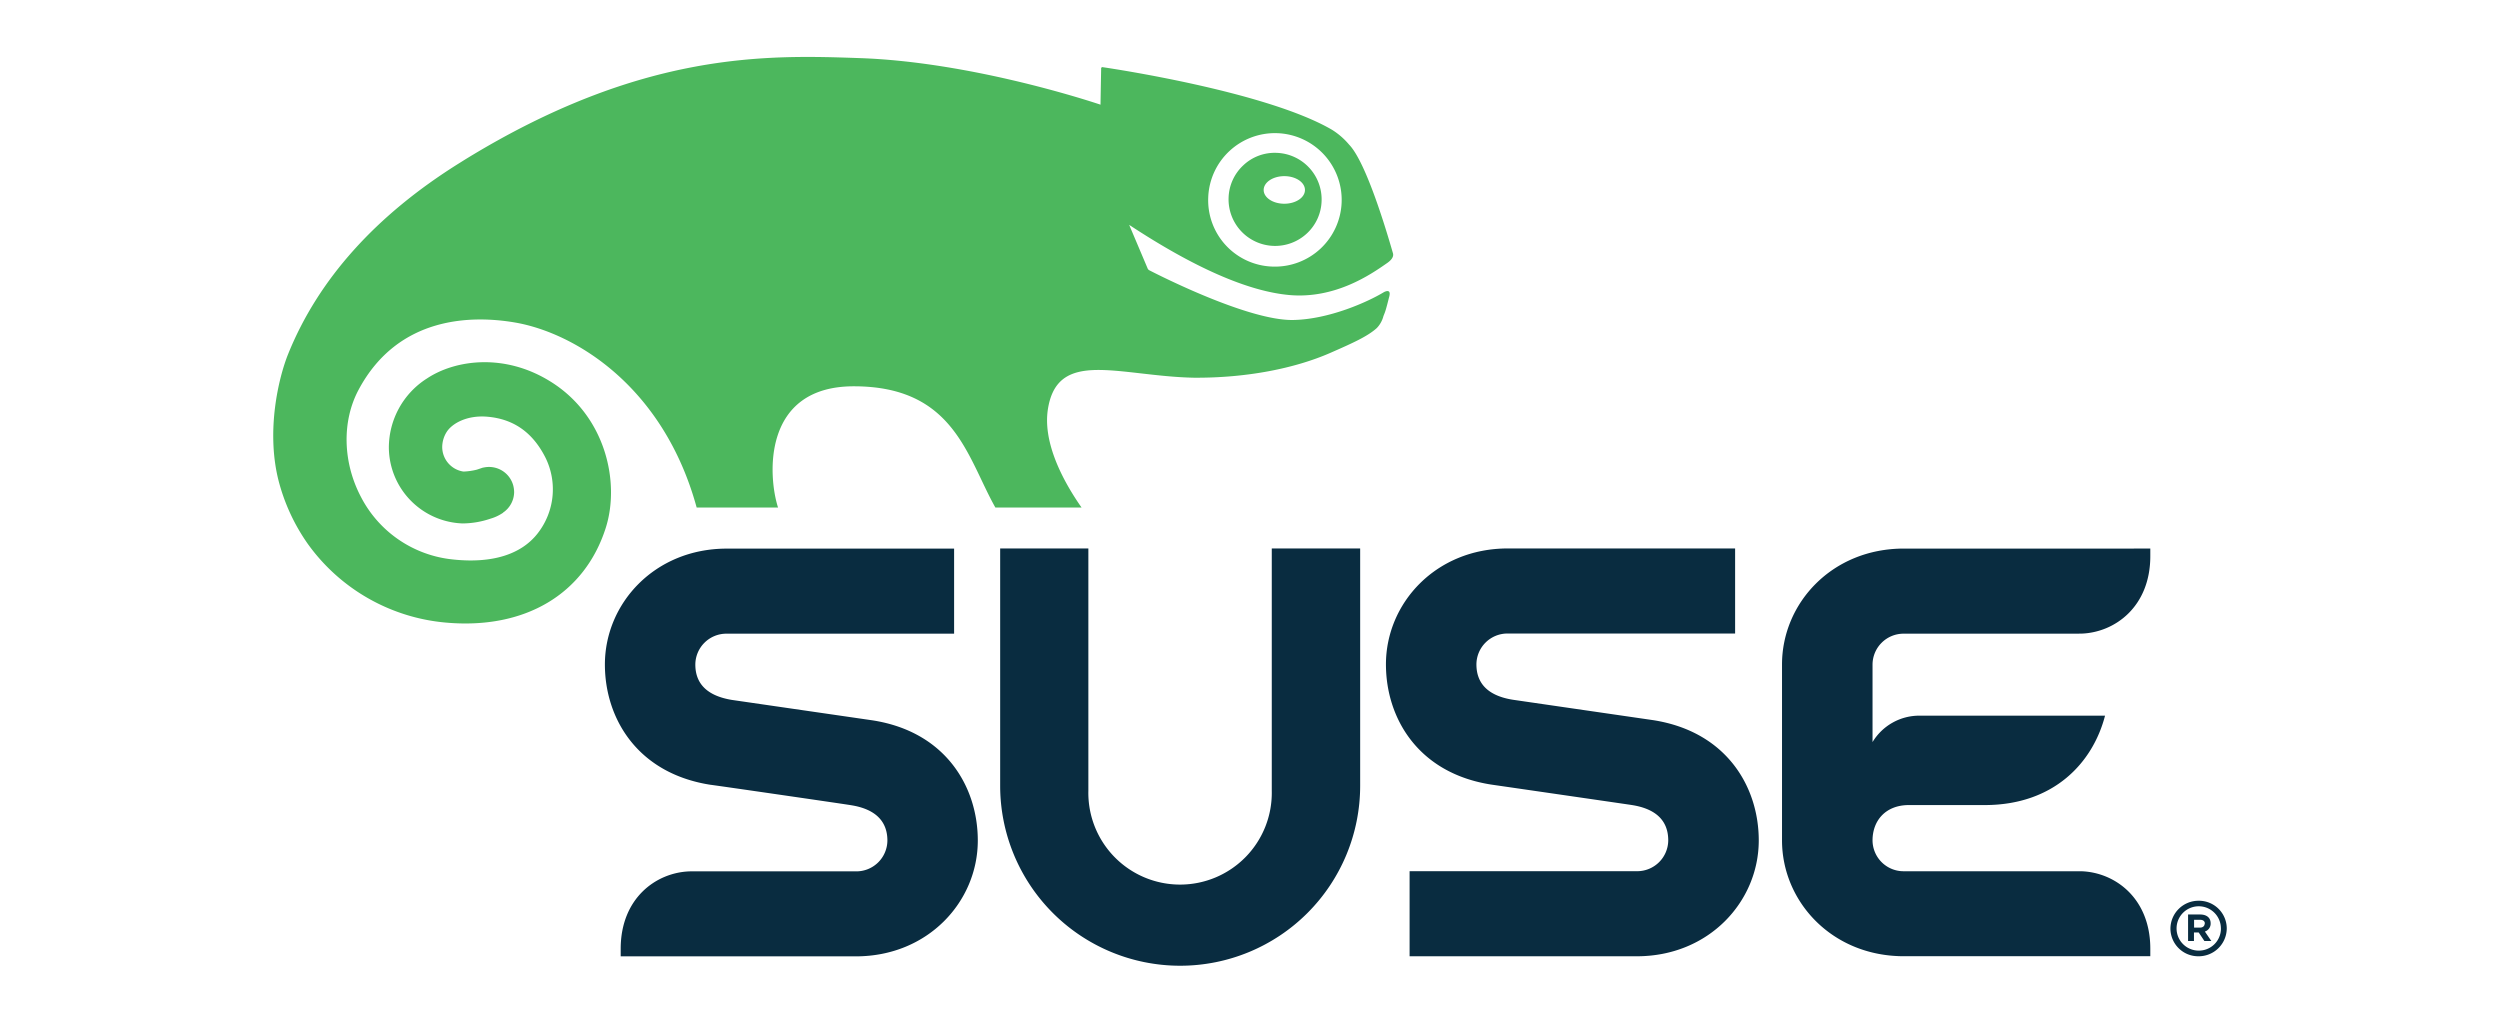 <svg xmlns="http://www.w3.org/2000/svg" viewBox="0 0 623.62 255.12"><defs><style>.cls-1{fill:#fff;}.cls-2{fill:#092c40;}.cls-3{fill:#4cb75d;}</style></defs><title>suse</title><g id="BG"><rect class="cls-1" width="623.62" height="255.12"/></g><g id="Logo"><path class="cls-2" d="M438.72,209.64c0,15.23-12.42,28.9-30.41,28.9H351.62V217.32h56.81a7.75,7.75,0,0,0,7.71-7.68c0-4.91-3.05-7.89-9.1-8.83-.32-.06-34.72-5.05-35-5.09-18.33-2.83-26.32-16.63-26.32-30,0-15.24,12.41-28.91,30.41-28.91h56.69v21.22H376a7.74,7.74,0,0,0-7.71,7.69c0,4.91,3.06,7.87,9.09,8.83l35,5.09C430.72,182.5,438.72,196.31,438.72,209.64ZM317.24,136.81V197.3a22.88,22.88,0,1,1-45.75,0V136.81h-22V196a44.9,44.9,0,1,0,89.8,0V136.81Zm238.22,94.78a6.93,6.93,0,0,0-7-6.9,7,7,0,0,0-7.05,6.95,6.93,6.93,0,0,0,7,6.9A7,7,0,0,0,555.46,231.59Zm-1.45,0a5.51,5.51,0,0,1-5.59,5.54A5.53,5.53,0,1,1,554,231.6Zm-2.57-1.29c0-1.37-1-2.18-2.63-2.18h-3v6.61h1.47v-2.13h1.18l1.42,2.13h1.73L550,232.37A2.06,2.06,0,0,0,551.44,230.31Zm-1.49.09c0,.56-.4,1-1.15,1h-1.49v-1.94h1.46C549.5,229.42,550,229.75,550,230.4Zm-30.83-72.33c8.42-.25,17.27-6.71,17.27-19.34v-1.88H474.93c-18,0-30.41,13.67-30.41,28.91h0v43.88c0,15.23,12.42,28.9,30.41,28.9h61.46v-1.88c0-12.63-8.85-19.07-17.26-19.32v0H474.81a7.74,7.74,0,0,1-7.71-7.68c0-4.91,3.21-8.83,9.09-8.83h19.2c16.9-.12,26.64-10.47,29.71-22.3H478.9a13.63,13.63,0,0,0-11.8,6.59V165.76a7.74,7.74,0,0,1,7.71-7.69ZM217.59,179.68l-35.05-5.09c-6-1-9.09-3.92-9.09-8.83a7.74,7.74,0,0,1,7.71-7.69H238V136.85h-56.7c-18,0-30.41,13.67-30.41,28.91,0,13.33,8,27.13,26.32,30,.32,0,34.72,5,35.05,5.09,6,.94,9.1,3.92,9.1,8.83a7.75,7.75,0,0,1-7.73,7.68H172.09v0c-8.41.25-17.26,6.69-17.26,19.32v1.88H213.5c18,0,30.41-13.67,30.41-28.9C243.91,196.31,235.92,182.5,217.59,179.68Z"/><path class="cls-3" d="M274.68,17.11s-.15,8.07-.16,9c-4-1.33-32.87-10.66-59.95-11.61-23-.8-54.32-1.9-98.63,25.34l-1.31.82c-20.84,13-35.23,29-42.76,47.67-2.36,5.86-5.54,19.1-2.39,31.54a48.45,48.45,0,0,0,7.3,15.8,47.5,47.5,0,0,0,34.51,19.64c19.64,1.74,34.52-7.08,39.8-23.59,3.65-11.39,0-28.11-13.93-36.64-11.34-7-23.55-5.36-30.61-.7A20.45,20.45,0,0,0,97,111.7a19.07,19.07,0,0,0,18.38,18.87,22,22,0,0,0,7-1.2,10.6,10.6,0,0,0,2.66-1.18l.29-.18.18-.11-.07,0a6.26,6.26,0,0,0,2.81-5.16A7,7,0,0,0,128,121a6.26,6.26,0,0,0-7.18-4.41l-.43.08-.59.2-.84.28a15.8,15.8,0,0,1-3.35.48,6.21,6.21,0,0,1-5.3-6.19v0a7.2,7.2,0,0,1,1.11-3.69c1.36-2.14,5.1-4.24,10.16-3.8,6.62.57,11.41,4,14.57,10.38a17.84,17.84,0,0,1-2,18.68c-4.13,5.34-11.47,7.6-21.24,6.54A29.09,29.09,0,0,1,90.06,124c-4.56-8.62-4.81-18.85-.65-26.7,10-18.81,28.79-18.62,39.12-16.84,14.66,2.54,36.91,15.69,45.25,46.14h20.3c-2.51-7.77-4-30.24,18.89-30.24,25.05,0,28.22,17.64,35.32,30.24h21.5c-5.66-8.1-9.63-17.12-8.37-24.69,1.85-11.19,10.76-10.19,23.08-8.78,4,.45,8.6,1,13.34,1.09,13.22.08,25.22-2.35,34-6.19,5.68-2.49,9.31-4.13,11.59-6.19a6.71,6.71,0,0,0,1.67-3l.31-.78c.37-.95.85-3,1.14-4.08.58-2.25-1.41-1.06-1.41-1.06-3.84,2.32-13.49,6.72-22.52,6.9-11.18.23-33.71-11.25-36.06-12.47l-.23-.26-4.66-11c16.22,10.69,29.67,16.59,40,17.51,11.47,1,20.41-5.24,24.23-7.9.41-.28,1.93-1.3,1.57-2.53-1.5-5.21-6.64-22.65-10.93-27.08a18.05,18.05,0,0,0-4.28-3.72c-16.39-9.56-55.29-15.33-57.12-15.6A.33.33,0,0,0,274.68,17.11Zm26.71,32.17A16.65,16.65,0,1,1,317.45,66.5,16.56,16.56,0,0,1,301.39,49.28Z"/><path class="cls-3" d="M318.46,38.13a11.37,11.37,0,0,0-8.31,3.1,11.5,11.5,0,0,0-3.68,8.08A11.62,11.62,0,0,0,326,58.23a11.49,11.49,0,0,0,3.67-8.09A11.62,11.62,0,0,0,318.46,38.13Zm1.91,12.69c-2.86,0-5.15-1.54-5.15-3.43s2.29-3.45,5.15-3.45,5.15,1.55,5.15,3.45S323.21,50.82,320.37,50.82Z"/></g></svg>